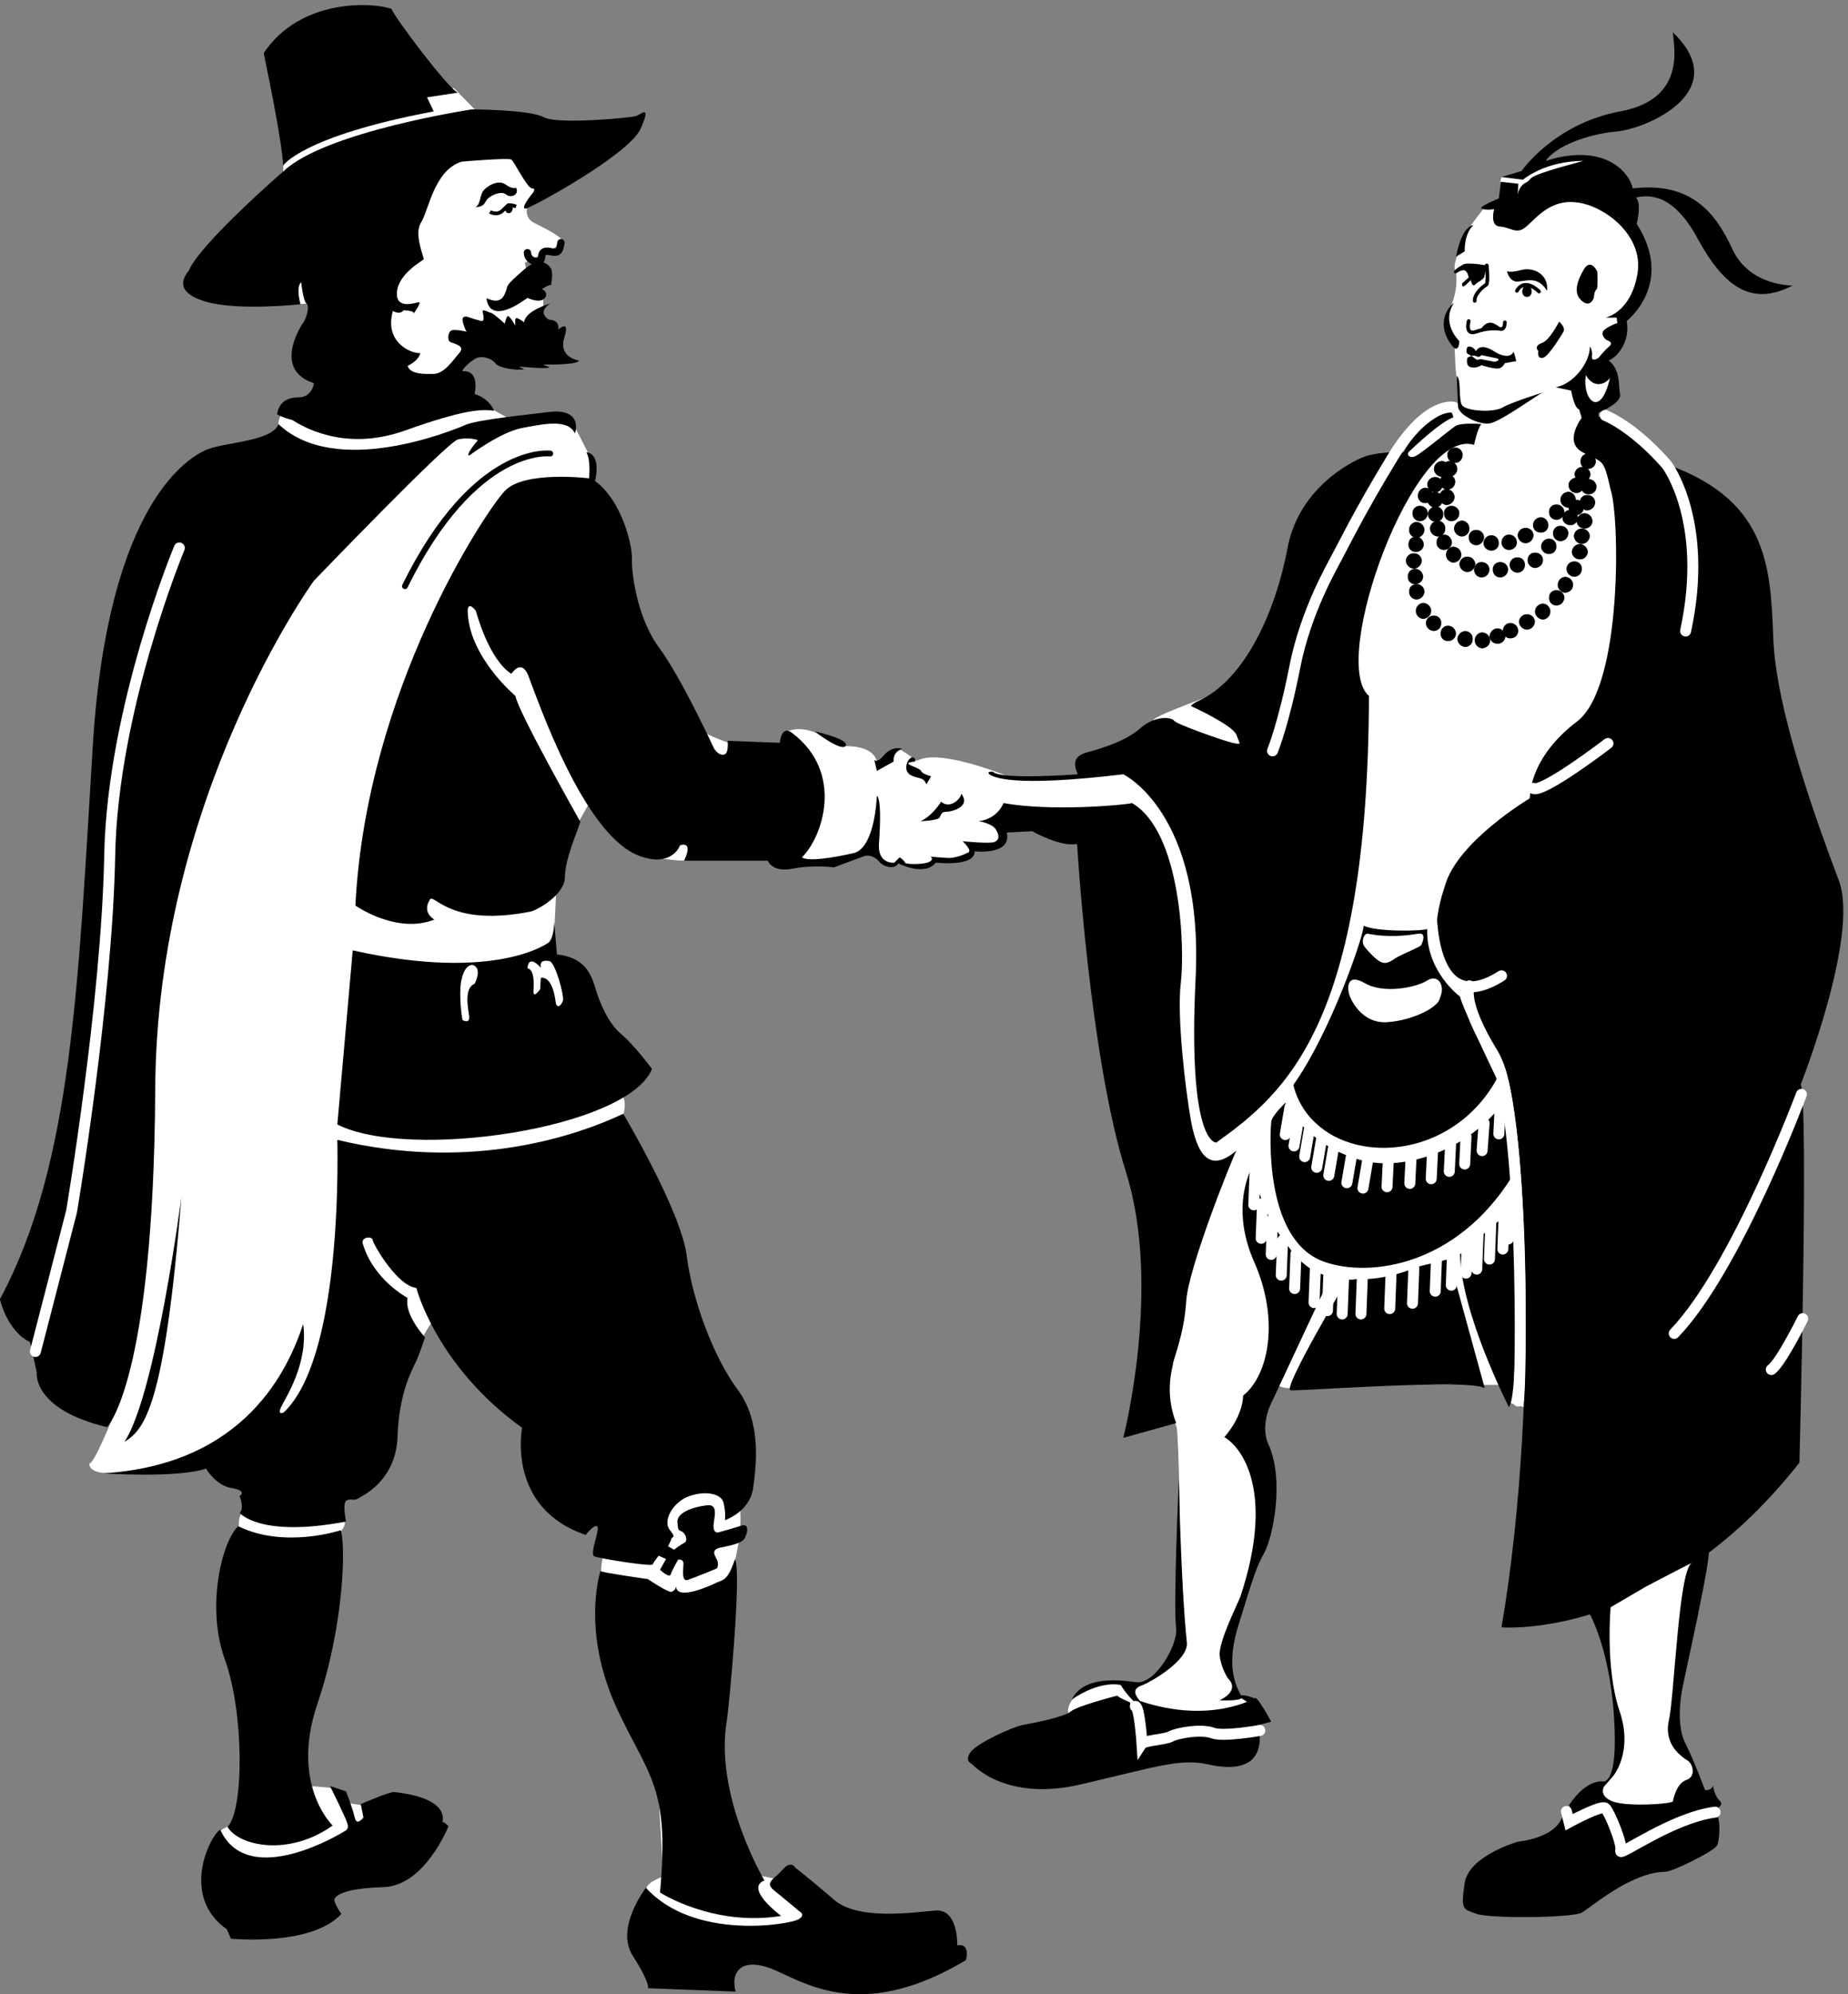 <svg xmlns="http://www.w3.org/2000/svg" xml:space="preserve" width="367.14" height="396.095"><rect width="100%" height="100%" fill="#808080" stroke="none"/><path d="M483.25 2582.25c4.574 2.04-.551-7.18 26-2 26.711 5.06 2 29 2 29l-18 18-10-45" style="fill:#fff;fill-opacity:1;fill-rule:nonzero;stroke:none" transform="matrix(.133 0 0 -.133 -6.167 403.339)"/><path d="M1920.25 496.25s-14.92 6.34-22 4c-7.26-1.758-3.68-7.395 5-10 7.71-2.52 17 6 17 6" style="fill:#000;fill-opacity:1;fill-rule:nonzero;stroke:none" transform="matrix(.133 0 0 -.133 -6.167 403.339)"/><path d="M1663.25 508.25s-28.31-18.477-20-38c8.08-19.391 32 7 32 7l42-2 34 4-4 20-19 17-20 3s-38.49-1.816-45-11m558 1913s-74.2-51.03-76-67c-2.3-16.8 24-13 24-13l55 48s52.87-1.61 22 37l-25-5m-373-430s-85.28-30.71-79-35c6.01-3.91 66-39 66-39l78-14 4 50-69 38m-289-121s-101.5 43.18-139 28c-13.82-5.62-14.73 3.92-12 3 3.41-1.14-17 12-17 12l-35-19s-.92 24.3-47 24l-37 17s-27.54 15.05-50 5l-4-26-80 8s-16.44 4.5-44 18l87-175 54-21 51-1 62 22 24-25 18 6s16.29-11.04 31-8c13.97 3.11 22 11 22 11s48.3-2.76 51 4c3.44 7.57 12 15 12 15l31 4s10.63 16.22 7 27c-4.56 11.76 18 17 18 17l7 37-10 17m-725 855s-6.387-18.06 11-26c17.43-8.45 44.066-22.78 42-28-2.031-5.03-57-31-57-31l9-38 16-12s4.359-.84 2-18c-1.738-17.67-81.621-44.29-92-38-10.105 6-20-27-20-27l-31-50s-86.105 18.48-86 22c-.105 2.61-11 196-11 196l133 157s88.875-46.19 93-47c4.07-1.25 15-32 15-32l-24-28" style="fill:#fff;fill-opacity:1;fill-rule:nonzero;stroke:none" transform="matrix(.133 0 0 -.133 -6.167 403.339)"/><path d="m1882.25 1734.25-170 173-41-30-30-5-88-1-6-43 141-39 45-141 15-104 57-302-30-163-4-158 28-7 5-14s6.86-61.219 4-330l-21-27s-32.48-32.992-51-28c0 0 1.11-15.23 14-28 13.73-11.809 152-22 152-22l8 25-14 9-11 31s-4.5 49.652 1 58c4.74 8.043 41 131 41 131v128s6.76 128.004 18 131c11.29 3.145 8-13 8-13s12.51-10.48 30-3c17.34 6.855 275 2 275 2h33l8-26 29-9 115-233 103 602 91 440-143 545-70 99-21 68-48 6-74-20-121-107-86-155-42-195s1.11-188.72-3-192c-4.08-2.87-50.18-234.34-59-238-9.62-4.54-93 188-93 188" style="fill:#fff;fill-opacity:1;fill-rule:nonzero;stroke:none" transform="matrix(.133 0 0 -.133 -6.167 403.339)"/><path d="M2264.25 2723.25s-20.93-26.3-25-34c-4.13-8.68-27.17-55.29-18-62 0 0 5.68-32.72-14-64-14.37-22.84 12-47 12-47s1.02-52.3 5-55c0 0-.39-41.86 6-42 5.9-.88 29.96-13.17 31-12 1.01 1.9 60 26 60 26l61 23 54 36 28 44 20 49 17 41-10 55-50 68-135-36-19 14-23-4" style="fill:#fff;fill-opacity:1;fill-rule:nonzero;stroke:none" transform="matrix(.133 0 0 -.133 -6.167 403.339)"/><path d="M1920.25 1296.25s-39.5-58.8-1-147c39.34-87.96 21.93-170.926-16-201 0 0 1.05-28.309-28-62 27.01-15.469 75.55-82.855 24-238-3.14-8.937-32.84-67.32-31-88 2.25-20.285 13-35 13-35s18.96-16.008-13-32c0 0 31.96-1.422 33 4 1.01 4.813-28.7 32.477-5 108 23.41 76.059 26.5 86.297 39 109 12.08 22.359 30.29 106.68 6 161-14.41 31.387 7 68 7 68l86 184s-73.62-4.51-114 169" style="fill:#000;fill-opacity:1;fill-rule:nonzero;stroke:none" transform="matrix(.133 0 0 -.133 -6.167 403.339)"/><path d="M2059.25 1122.25s-98.62-165.437-85-166c13.02-1.48 270.09 17.977 290 3l-53 193s-147.17-36.68-152-30m249 107s8.81-280.629-8-298c0 0-71.27 139.26-73 228l81 70" style="fill:#000;fill-opacity:1;fill-rule:nonzero;stroke:none" transform="matrix(.133 0 0 -.133 -6.167 403.339)"/><path d="M1924.25 1296.25c32.29-166.34 160.32-247.25 383-51m-226-123-2-52m45 61-2-53m36 60-2-52m36 70-2-52m26 62-2-53m24 70-2-52m18 58-2-52m21 67-2-52m22 67-2-52m10 67-2-52m-246-60-2-52m-20 58-2-53m-18 64-2-52m-27 73-2-52m-18 72-2-52m-13 84-2-53m-13 76-2-52m-9 102-2-52" style="fill:none;stroke:#fff;stroke-width:16.387;stroke-linecap:round;stroke-linejoin:miter;stroke-miterlimit:10;stroke-dasharray:none;stroke-opacity:1" transform="matrix(.133 0 0 -.133 -6.167 403.339)"/><path d="M472.25 2424.25s-12.074-16.13-10-31c2.02-15.85-79-225-79-225l-102-277-73-628 6-349s-27.551-68.051-34-67c0 0-4.812-15.387 33-15 37.984-.387 134 16 134 16l68-23-6-52s-7.457.234-6-25c.586-25.973 25-229 25-229l-17-205-20-8s-19.164-5.945-18-13c.891-7.289 41-68 41-68l102 2 77 49-5 60-24 4-20 22-35 3-27 44 53 267 18 67s13.441 12.816 6 20c-6.902 7.164-1 58-1 58l119 213s10.293 20.89 20 30c8.734 9.33 266-292 266-292l-16-63s-4.676-19.746-2-28c3.465-8.137 77-197 77-197l15-254s-29.12-9.84-25-21c4.07-11.367 59.37-70.777 62-67 3.52 4.418 98-8 98-8l100 25-38 59-33 9-18 4-41 26-43 214 44 224 7 37s4.33 35.094 1 49c-2.81 14.77-48 167-48 167l-127 416s9.336 24.79-3 36l-107 208 8 32 3 63 33 101 18 32 108-86s30.26-4.79 39-2c9.69 3.35 13 161 13 161l-91 136-64 214s-.926 80.25-7 94c-6.215 12.88-23 45-23 45l-98 10-36 20-139-11-158 7m-4 377s4.215-25.44-2-36c-6.074-9.93 295 98 295 98l-37 38s-247.687-66.03-256-100" style="fill:#fff;fill-opacity:1;fill-rule:nonzero;stroke:none" transform="matrix(.133 0 0 -.133 -6.167 403.339)"/><path d="M730.25 2894.25c-15.055 6.52-94.937 113.04-99 125-24.617 9.55-135.23 17.74-191-66 0 0 28.117-132.37 29-168 0 0 27.797 43.82 225 81l-10 21 46 7" style="fill:#000;fill-opacity:1;fill-rule:nonzero;stroke:none" transform="matrix(.133 0 0 -.133 -6.167 403.339)"/><path d="M483.25 2405.25c11.742-7.36 75.246-48.33 167-16 92.605 33.21 117.188 32.19 134 30 0 0-5.551 17.55-29 25 0 0 9.105 35.57-18 34-.547 3.61 13.801 16.93 22 20 8.188 3.07 21.492-1.02 27-8 4.742-7.36 32.391-11.45 43-9l-8 4s43.484-4.41 46-1l-10 4s52.551-1.26 54 6c0 0-31.156 4-22 34 9.285 29.41-9 12-9 12s3.941 14.33-14 15c0 0-18.93 10.61 2 24 0 0-37.316-10.32-39-28 0 0-11.637 9.48-13 5-.68-3.71 0-10 0-10s-9.898 17.55-12 14c-1.996-2.59-4-11-4-11s-15.41 14.55-20 16c-3.605.61-13.84 6.75-13 2 1.203-5.49 3.258-13.68-1-14-3.937.32-18 5-18 5s-11.547 5.55-11-4c1.508-8.88 6-17 6-17s-19.863 5.04-24 1c-4.055-4.15-5.07-15.42 1-17 6.219-2.52 21.578-5.58 12-16-8.863-10.07-21.152-29.52-37-31-14.875-.58-36.387-.58-40 12 0 0 15.906 6.88 19 19-14.359-.85-54.301 16.55-41 63 0 0 10.254-6.49 16 1 0 0 16.781-.32 15-5 0 0 12.027 16.96 8 17-4.164-.04-34.895-12.32-33 15 2.199 27.98 39.07 47.45 40 49 1.125 2.54-15.262 37.36-4 55 11.266 17.19 19.461 78.64 61 91 0 0 70.102 6.07 74 3 4.297-3.07 23.754-43.02 31-43 7.098-.02 0-8 0-8s-19.539-23.77-9-22c9.945 2.33 153.336 80.17 171 119 17.16 39.01-.25 20.58-7 19-7.582-2.52-116.156-12.77-137-2-20.125 11.77-108 12-108 12s-218.359-33-281-92c0 0-124.789-107.96-142-149-7.367-9.14-22.738-31.68 25-46 48.543-14.35 142-4 142-4s-7.426 25.49 1 33c0 0 2.84-27.99 8-32 5.086-4.18-.039-20.57-4-27-4.23-5.86-47.254-71.41 15-92-.801-7.06-6.82-21.4-23-21-4.426-.4-27.98.62-32-25 0 0 4.02-4.07 23-9" style="fill:#000;fill-opacity:1;fill-rule:nonzero;stroke:none" transform="matrix(.133 0 0 -.133 -6.167 403.339)"/><path d="M817.25 2752.25s-4.746-3.06-16 5c-11.285 8.32-29.715-3.97-34-11-3.91-7.31-3.91-20.62-11-23 13.23.33 13.23 5.45 18 12 5.477 5.74 20.84 12.91 28 7 7.172-6.38 20.488-.23 15 10" style="fill:#000;fill-opacity:1;fill-rule:nonzero;stroke:none" transform="matrix(.133 0 0 -.133 -6.167 403.339)"/><path d="M778.25 2716.25s9.672-5.99 18 1c8.059 7.36 9.074 11.45 21 7" style="fill:none;stroke:#000;stroke-width:5.462;stroke-linecap:butt;stroke-linejoin:miter;stroke-miterlimit:10;stroke-dasharray:none;stroke-opacity:1" transform="matrix(.133 0 0 -.133 -6.167 403.339)"/><path d="M806.25 2714.25c3.301.04 5.891 3.29 6 7-.109 4.29-2.699 7.53-6 8-3.102-.47-5.699-3.71-6-8 .301-3.71 2.898-6.96 6-7m62-81s-12.738 20.68-40-4c-28.039-24.48-22.926-22.43-26-31-3.066-7.81-7.16-21.13-29-11 0 0 .324-39.84 53-5 51.801 34.81 43 23 43 23s4.703 23.07-1 28" style="fill:#000;fill-opacity:1;fill-rule:nonzero;stroke:none" transform="matrix(.133 0 0 -.133 -6.167 403.339)"/><path d="M846.25 2599.25s15.414-4.72 9-9c-5.875-3.91-20 3-20 3z" style="fill:none;stroke:#000;stroke-width:10.925;stroke-linecap:butt;stroke-linejoin:miter;stroke-miterlimit:10;stroke-dasharray:none;stroke-opacity:1" transform="matrix(.133 0 0 -.133 -6.167 403.339)"/><path d="M834.25 2655.25c.777-14.64 18.191-14.64 20-11 2.289 4.56-.781 14.8 12 13 11.801-2.29 15.898-3.32 18 13" style="fill:none;stroke:#000;stroke-width:10.925;stroke-linecap:round;stroke-linejoin:miter;stroke-miterlimit:10;stroke-dasharray:none;stroke-opacity:1" transform="matrix(.133 0 0 -.133 -6.167 403.339)"/><path d="M462.25 2399.25c-8.227-24.93-75.82-26.97-104-37-29.176-10.46-150.035-80.1-173-439-22.102-358.05-30.297-628.44-139-831 0 0 10.379-47.35 45-64l10-45s-7.75-55.113 105-82c0 0 69.566 67.855 72 504 1.664 436.48 237 760 237 760s198.93 207.03 215 211c16.703 4.22 30-1 30-1s-19.449-22.43-13-23c0 0 45.785 34.36 78 41 31.289 5.65 69.188 14.87 80-8 6.594 22.87-7.742 36.19-39 32-32.246-4-104.965-11.17-124-19-19.879-8.56-194-80.26-280 1" style="fill:#000;fill-opacity:1;fill-rule:nonzero;stroke:none" transform="matrix(.133 0 0 -.133 -6.167 403.339)"/><path d="m1803.25 907.25-79-22s58.18 225.2 4 397c-54.39 172.34-73 490-73 490-24.41-5.28-67 19-67 19l-38-2c7.88-34.57-48-28-48-28 .56-21.94-48.6-17.84-58-17-17.22-21.33-56-1-56-1-4.24-9.05-20.63-5.98-27 1-5.92 7.35-16.16 13.5-26 9-14.25-5.12-43-16-43-16s-31.15 4.11-62-2c-30.6-6.18-37 12-37 12h-125c14.64 30.98-6 23-6 23s-12.13-35.04-63-15c-82.285 33.22-149.527 232.07-164 269-10.457 25.4-25 2-25 2-34.621 22.38-53 94-53 94s-14.395 19.54-12-6c4.883-65.45 71-121 71-121 4.445-24.52 97-188 97-188-4.477-14.72-22.906-55.69-23-82 .094-26.95-40.875-49.49-51-52-115.766-22.66-141.461 22.99-150 19-13.996-20.59 6-31 6-31-56.867-22.36-118 21-118 21 16.066 321.26 194.285 588.58 223 619 28.641 31.03 126 19 126 19s3.008 26.38-4 39c23.395-3.41 13-43 13-43 41.125-30.06 56.484-99.71 55-117-.566-17.52 6.609-85.13 40-131 34.2-46.3 80.29-146.68 83-152 3.43-4.91 9.59-11.07 16-8 5.88 3.09 4 20 4 20l78-3s1.71 27.05 18 15c79.58-59.84 45.17-156.95 15-186 8.66-6.79 46.55-.65 76 6 29.95 5.64 35.08 69.15 36 86 6.24-5.59 5.23-41.43 3-72-1.87-30.89 23-28 23-28l8 8s7.07-4.75 8-8c1.12-2.89 27.75-2.89 36 1 8.14 4.31 2 8 2 8s17.4-1.65 28-2c9.89.35 21.15 4.45 28 8 7.49 2.6-8 17-8 17s42.12-4.16 48-1c6.41 2.98 7.44 9.13 2 18-4.8 9.57-26 13-26 13 29.39 3.73 37 27 37 27 71.25-13.02 182.89-2.78 192 0 73.86-42.72 78.98-217.86 73-268-6.31-50.24 6.99-160.86 15-206 8.38-44.98 24.77-81.86 68-45-7.37-14.32-71.91-175.12-75-225-3.05-50.5-20.46-89.414-20-95-.46-4.66-12.75-41.535 5-87" style="fill:#000;fill-opacity:1;fill-rule:nonzero;stroke:none" transform="matrix(.133 0 0 -.133 -6.167 403.339)"/><path d="m573.25 1613.25-23-260c106.57-54.34 434.32-6.21 470 83 0 0-26.473 35.75-46 52-19.387 16.52-31.676 45.2-39 70-7.02 24.36-19.312 44.85-57 49l-4 48s-.297-22.46-8-30c0 0-77.312-60.05-293-12" style="fill:#000;fill-opacity:1;fill-rule:nonzero;stroke:none" transform="matrix(.133 0 0 -.133 -6.167 403.339)"/><path d="M550.25 1330.25c1.07-53.88 3.125-328.37-80-407 0 0-10.074-5.352-4 8 6.215 13.273 41.031 64.488 33 124-21.672-65.66-85.168-210.066-299-223 0 0 109.355-7.551 154 7 0 0 13.738-24.801 38-29 24.902-3.992 12-12 12-12s7.777-18.617 0-25c0 0 30.316-37.664 159-13 0 0-5.375 25.875 0 31 7.539 4.77 10.609-1.379 19 4 7.996 4.867 56.133 27.395 58 93 2.227 65.492 22.711 100.32 28 112 4.961 10.85 13 35 13 35s-31.605 34.23-26 59c0 0-50.703 26.24-67 81-3.129 9.97 14.285 12.01 15 5 1.328-7.32 37.184-68.77 65-71 0 0 29.539-116.582 158-209 0 0-23.996-119.602 95-160 0 0 12.102 15.816 17 13 5.352-3.32-12.062-42.246-4-45 8.324-3.387 85.14-15.676 87-12 2.23 4.516 9 13 9 13l11-5-9-16s13.77-13.094 16-7c1.87 6.199 11 22 11 22s8.27 1.613 8-6c.27-6.73-3.82-28.23 7-24 11.71 3.961 43 17 43 17s3.53 6.422 0 13c-2.61 5.711-9.78 14.93 5 18 13.9 3.07 33.36 6.141 37 15 4.55 9.582 5.58 20.844-5 18-9.9-3.293-34-10-34-10s-8.68-3.543-8 11c1.36 14.137 7.52 32.578-12 29-19.41-2.574-42.96-10.766-42-25 1.08-14.445 2.11-11.375 7-14 5.35-3.516 9.45-13.762 3-17-5.84-2.902-15-10-15-10l-9 5s3.82 7.223 5 11c.87 4.414 8.04.316-2 13-10.45 11.898.82 36.48 22 48 21.84 11.008 53.59 9.98 58-7 3.78-17.836 2-26 2-26s36.6 12.258 42 47c4.84 34.906 13.04 99.43-23 148-35.66 47.71-67.41 132.71-76 199-7.8 66.86-95 213-95 213-85.891-40.64-240.547-83.66-427-39" style="fill:#000;fill-opacity:1;fill-rule:nonzero;stroke:none" transform="matrix(.133 0 0 -.133 -6.167 403.339)"/><path d="M1144.25 704.25c-10.15-31.137-17.32-31.137-27-35-8.76-4.328-59.96-27.895-61-6 0 0-1.02-6.523-7-8-6.31-.574-35 19-35 19s-70.648 10.129-71 12c-6.828-23.383-22.187-104.293 25-206 47.04-101.09 78.79-115.426 64-274 0 0 79.32-51.391 181-35 0 0-55.6 40.965-25 53 0 0-75.66 127.258-56 240 2.89 17.813 22.33 221.156 12 240" style="fill:#000;fill-opacity:1;fill-rule:nonzero;stroke:none" transform="matrix(.133 0 0 -.133 -6.167 403.339)"/><path d="M1011.25 213.25s-46.148-59.418-20-101c27.11-42.398 23-49 23-49l131-5c-8.08 29.016 8.3 54.613 61 31 51.78-23.492 134.74-72.656 283 16 0 0 7.43 26.055-13 22 0 0 1.98 55.262-33 52-34.66-2.879-116.6-15.172-152 17-36.29 31.324-57 47-57 47s-5.93 11.988-19-3c-13.55-15.742-28.92-18.812-10-33 17.95-14.492 35-29 35-29s10.61-4.949-1-12c-10.93-7.293-155.34-32.902-228 47m-456 534s-83.812-28.055-153 6c-24.012-21.762-48.594-120.086-20-199 28.762-78.809 28.762-225.27 4-250 16.566-28.527 91.328-44.914 157 2 0 0-63.617 60.617-23 181 41.316 121.332 42.344 242.195 35 260" style="fill:#000;fill-opacity:1;fill-rule:nonzero;stroke:none" transform="matrix(.133 0 0 -.133 -6.167 403.339)"/><path d="M375.25 300.25c-16.48-11.223-59.492-100.324 10-149l6-14s120.129-12.094 165 37c0 0-13.125 18.508-10 23 3.027 3.703 10.195 14.965 73 17 62.152 2.063 97 91 97 91s-10.266 11.441-10 3c0 0 19.191 38.133-71 48-6.059 1.082-50-18-50-18l4-20s-10.27-13.852-13 0c-3.418 14.828-13 39-13 39l-24 8s23.344-46.516 26-56c3.484-8.945-5-12-5-12s-143.098-89.133-185 3" style="fill:#000;fill-opacity:1;fill-rule:nonzero;stroke:none" transform="matrix(.133 0 0 -.133 -6.167 403.339)"/><path d="M314.25 2214.25s-99.887-239.37-104-459c-4.078-218.73-57-532-57-532l-54-209" style="fill:none;stroke:#fff;stroke-width:16.387;stroke-linecap:round;stroke-linejoin:miter;stroke-miterlimit:10;stroke-dasharray:none;stroke-opacity:1" transform="matrix(.133 0 0 -.133 -6.167 403.339)"/><path d="M868.25 2355.25s-112.09 14.97-217-198" style="fill:none;stroke:#000;stroke-width:8.74;stroke-linecap:round;stroke-linejoin:miter;stroke-miterlimit:10;stroke-dasharray:none;stroke-opacity:1" transform="matrix(.133 0 0 -.133 -6.167 403.339)"/><path d="M317.25 1244.25s-38.363-294.602-85-365c29.223 18.164 59.953 49.914 85 365" style="fill:#000;fill-opacity:1;fill-rule:nonzero;stroke:none" transform="matrix(.133 0 0 -.133 -6.167 403.339)"/><path d="M755.25 1563.25s12.188 22.43-2 28c-6.266 1.73-16.547-5.57-19-32-1.641-26.82 3-50 3-50s10.719-6.53 10 5c-1.324 11.01-8.492 42.76 8 49m99 24s-18.195 21.99-20-1c0 0 11.648 1.45 9-33-1.055-13.66 10 2 10 2l1 17s16.625 5.24 22-35c1.465-13.06 8.969-5.85 11 1 2.066 7.49-11.254 56.66-20 59-9.684 1.75-14.809-.3-13-10" style="fill:#fff;fill-opacity:1;fill-rule:nonzero;stroke:none" transform="matrix(.133 0 0 -.133 -6.167 403.339)"/><path d="M2259.25 2399.25s-30.27 2.73-39-3c-9.71-6.56-52.72-42.41-60-45-7.07-3.55-14.23 1.57-9 7 5.02 4.81 47 44.75 66 51 0 0-1.59 15.26-14 7-12.17-8.13-40.84-21.45-60-59 0 0-32.05 1.71-57-6-24.21-8.68-101.04-49.64-117-139-16.81-88.85-61.6-195.14-134-227-8.79-4.23-10-7-10-7s61.64-27.95 68-43c5.93-15.68 7.98-14.65-6-12-14.7 3.5-84.34 28.08-87 33-3.49 5.32-27.05 8.39-49-10-21.05-18.48-46.66-26.68-66-33-19.59-5.97-42.12-6.98-29-37 0 0-115.54-8.91-127 4 0 0-10.05.41-5-4 5.2-3.79 31.82-20.18 200 0 0 0 120.66-57.05 108-306-11.93-248.82 31-244 31-244 103.54 74.05 226.44 177.5 228 667-59.95 51.28 67.06 402.58 157 375 0 0 5.31 25.54 11 31m151 11s-29.68-36.95 0-53c29.71-16.72 30.74-5.46 42-56 13.32-38.56 18.45-293.59-50-346-68.8-52.07-69.82-106.34-70-107l-1-8s-106.77-63.76-126-129c-4.95-17.01-42.84-112.25 39-160 0 0 8.29-52.62 43-98 34.93-44.76 63.61-490.285 2-851 0 0 235.73-20.293 445 246 0 0 14 532.59 2 565 0 0 87.8 221.6 57 304-30.65 81.47-94.16 253.54-98 362-4.35 108.67-7.42 211.09-171 264 0 0-95.55 91.51-114 67" style="fill:#000;fill-opacity:1;fill-rule:nonzero;stroke:none" transform="matrix(.133 0 0 -.133 -6.167 403.339)"/><path d="M2448.25 1922.25s-98.42-75.39-112-67m-152-177s-4.43-172.46 105-103m448-177s-97.56-261.18-190-357m192 22s-32.99-66.484-47-76m-474 1437s-38.43 10.51-90-72c-52.12-85.46-75.43-134.62-84-150-7.82-15.36-47.76-82.95-64-167-16.54-83.92-33-124-33-124" style="fill:none;stroke:#fff;stroke-width:16.387;stroke-linecap:round;stroke-linejoin:miter;stroke-miterlimit:10;stroke-dasharray:none;stroke-opacity:1" transform="matrix(.133 0 0 -.133 -6.167 403.339)"/><path d="M2220.25 2364.25c5.91.16 11.1-5.04 11-11 .1-6.83-5.09-12.02-11-12-6.89-.02-12.08 5.17-12 12-.08 5.96 5.11 11.16 12 11" style="fill:#000;fill-opacity:1;fill-rule:nonzero;stroke:none" transform="matrix(.133 0 0 -.133 -6.167 403.339)"/><path d="M2211.25 2344.25c6.72-.32 11.91-5.52 12-12-.09-6.32-5.28-11.5-12-12-6.09.5-11.27 5.68-11 12-.27 6.48 4.91 11.68 11 12" style="fill:#000;fill-opacity:1;fill-rule:nonzero;stroke:none" transform="matrix(.133 0 0 -.133 -6.167 403.339)"/><path d="M2200.25 2344.25c6.13-.32 11.32-5.52 11-12 .32-6.32-4.87-11.5-11-12-6.68.5-11.86 5.68-12 12 .14 6.48 5.32 11.68 12 12m-10-24c6.21.13 11.4-5.08 11-11 .4-6.87-4.79-12.06-11-12-6.59-.06-11.79 5.13-12 12 .21 5.92 5.41 11.13 12 11" style="fill:#000;fill-opacity:1;fill-rule:nonzero;stroke:none" transform="matrix(.133 0 0 -.133 -6.167 403.339)"/><path d="M2208.25 2324.25c6.65.22 11.83-4.98 12-11-.17-6.77-5.35-11.96-12-12-6.16.04-11.34 5.23-11 12-.34 6.02 4.84 11.22 11 11m-33-20c6.88-.27 12.05-5.46 12-12 .05-6.26-5.12-11.45-12-11-5.93-.45-11.12 4.74-11 11-.12 6.54 5.07 11.73 11 12" style="fill:#000;fill-opacity:1;fill-rule:nonzero;stroke:none" transform="matrix(.133 0 0 -.133 -6.167 403.339)"/><path d="M2190.25 2298.25c6.21-.41 11.4-5.61 11-12 .4-6.41-4.79-11.6-11-12-6.59.4-11.79 5.59-12 12 .21 6.39 5.41 11.59 12 12" style="fill:#000;fill-opacity:1;fill-rule:nonzero;stroke:none" transform="matrix(.133 0 0 -.133 -6.167 403.339)"/><path d="M2207.25 2302.25c6.62-.32 11.81-5.51 12-12-.19-6.31-5.38-11.5-12-12-6.18.5-11.37 5.69-11 12-.37 6.49 4.82 11.68 11 12m-40-25c6.68.1 11.86-5.09 12-11-.14-6.89-5.32-12.08-12-12-6.12-.08-11.31 5.11-11 12-.31 5.91 4.88 11.1 11 11m24-1c6.23.07 11.43-5.12 11-12 .43-5.92-4.77-11.1-11-11-6.57-.1-11.76 5.08-12 11 .24 6.88 5.43 12.07 12 12" style="fill:#000;fill-opacity:1;fill-rule:nonzero;stroke:none" transform="matrix(.133 0 0 -.133 -6.167 403.339)"/><path d="M2194.25 2255.25c6.3-.43 11.5-5.62 11-12 .5-6.42-4.7-11.61-11-12-6.49.39-11.69 5.58-12 12 .31 6.38 5.51 11.57 12 12" style="fill:#000;fill-opacity:1;fill-rule:nonzero;stroke:none" transform="matrix(.133 0 0 -.133 -6.167 403.339)"/><path d="M2203.25 2234.25c6.53.09 11.71-5.11 12-12-.29-5.9-5.47-11.09-12-11-6.28-.09-11.47 5.1-11 11-.47 6.89 4.72 12.09 11 12" style="fill:#000;fill-opacity:1;fill-rule:nonzero;stroke:none" transform="matrix(.133 0 0 -.133 -6.167 403.339)"/><path d="M2217.25 2216.25c6.86-.35 12.05-5.54 12-12 .05-6.34-5.14-11.54-12-12-5.93.46-11.13 5.66-11 12-.13 6.46 5.07 11.65 11 12m21-15c6.34.32 11.53-4.89 12-11-.47-6.68-5.66-11.87-12-12-6.45.13-11.65 5.32-12 12 .35 6.11 5.55 11.32 12 11" style="fill:#000;fill-opacity:1;fill-rule:nonzero;stroke:none" transform="matrix(.133 0 0 -.133 -6.167 403.339)"/><path d="M2259.25 2193.25c6.86.12 12.04-5.08 12-11 .04-6.87-5.14-12.06-12-12-5.94-.06-11.14 5.13-11 12-.14 5.92 5.06 11.12 11 11m28 0c6.5.12 11.7-5.08 12-11-.3-6.87-5.5-12.06-12-12-6.29-.06-11.49 5.13-11 12-.49 5.92 4.71 11.12 11 11m26 7c6.11.29 11.3-4.91 11-11 .3-6.71-4.89-11.89-11-12-6.68.11-11.88 5.29-12 12 .12 6.09 5.32 11.29 12 11m26 7c6.75.45 11.93-4.73 12-11-.07-6.54-5.25-11.73-12-12-6.05.27-11.25 5.46-11 12-.25 6.27 4.95 11.45 11 11m21 21c6.23-.06 11.41-5.25 11-12 .41-6.05-4.77-11.24-11-11-6.57-.24-11.76 4.95-12 11 .24 6.75 5.43 11.94 12 12m17 19c6.64.39 11.82-4.79 12-11-.18-6.6-5.36-11.78-12-12-6.16.22-11.36 5.4-11 12-.36 6.21 4.84 11.39 11 11m15 24c5.98-.04 11.17-5.24 11-12 .17-6.03-5.02-11.22-11-11-6.82-.22-12.01 4.97-12 11-.01 6.76 5.18 11.96 12 12m26 84c6.61-.06 11.79-5.25 12-12-.21-6.05-5.39-11.24-12-11-6.19-.24-11.39 4.95-11 11-.39 6.75 4.81 11.94 11 12" style="fill:#000;fill-opacity:1;fill-rule:nonzero;stroke:none" transform="matrix(.133 0 0 -.133 -6.167 403.339)"/><path d="M2410.25 2335.25c6.41.48 11.6-4.72 12-11-.4-6.51-5.59-11.7-12-12-6.38.3-11.58 5.49-12 12 .42 6.28 5.62 11.48 12 11" style="fill:#000;fill-opacity:1;fill-rule:nonzero;stroke:none" transform="matrix(.133 0 0 -.133 -6.167 403.339)"/><path d="M2419.25 2317.25c6.63.04 11.82-5.15 12-12-.18-5.95-5.37-11.13-12-11-6.16-.13-11.36 5.05-11 11-.36 6.85 4.84 12.04 11 12" style="fill:#000;fill-opacity:1;fill-rule:nonzero;stroke:none" transform="matrix(.133 0 0 -.133 -6.167 403.339)"/><path d="M2401.25 2319.25c6.2.1 11.38-5.11 11-11 .38-6.9-4.8-12.09-11-12-6.6-.09-11.79 5.1-12 12 .21 5.89 5.4 11.1 12 11m-12-21c5.91-.41 11.09-5.61 11-12 .09-6.41-5.09-11.6-11-12-6.89.4-12.08 5.59-12 12-.08 6.39 5.11 11.59 12 12" style="fill:#000;fill-opacity:1;fill-rule:nonzero;stroke:none" transform="matrix(.133 0 0 -.133 -6.167 403.339)"/><path d="M2401.25 2286.25c6.2.32 11.38-4.88 11-11 .38-6.67-4.8-11.86-11-12-6.6.14-11.79 5.33-12 12 .21 6.12 5.4 11.32 12 11" style="fill:#000;fill-opacity:1;fill-rule:nonzero;stroke:none" transform="matrix(.133 0 0 -.133 -6.167 403.339)"/><path d="M2417.25 2293.25c6.59.49 11.77-4.7 12-11-.23-6.5-5.41-11.7-12-12-6.21.3-11.41 5.5-11 12-.41 6.3 4.79 11.49 11 11m-46-14c6.5.15 11.68-5.05 12-11-.32-6.84-5.5-12.03-12-12-6.31-.03-11.5 5.16-11 12-.5 5.95 4.69 11.15 11 11m-23-19c5.94-.31 11.12-5.5 11-12 .12-6.31-5.06-11.48-11-11-6.86-.48-12.05 4.69-12 11-.05 6.5 5.14 11.69 12 12m-23-16c6.4.33 11.59-4.86 12-11-.41-6.67-5.6-11.86-12-12-6.39.14-11.59 5.33-12 12 .41 6.14 5.61 11.33 12 11m-25-10c6.82.09 12.01-5.11 12-12 .01-5.9-5.18-11.09-12-11-5.97-.09-11.17 5.1-11 11-.17 6.89 5.03 12.09 11 12m-26-1c6.2.06 11.38-5.14 11-12 .38-5.93-4.8-11.12-11-11-6.61-.12-11.79 5.07-12 11 .21 6.86 5.39 12.06 12 12m-23 8c6.66.26 11.85-4.95 12-11-.15-6.74-5.34-11.93-12-12-6.13.07-11.33 5.26-11 12-.33 6.05 4.87 11.26 11 11m-21 14c6.15-.43 11.34-5.62 11-12 .34-6.42-4.85-11.61-11-12-6.64.39-11.84 5.58-12 12 .16 6.38 5.36 11.57 12 12m-16 22c6.79.1 11.98-5.09 12-11-.02-6.89-5.21-12.08-12-12-6-.08-11.2 5.11-11 12-.2 5.91 5 11.1 11 11m-53-46c6.53.01 11.72-5.18 12-12-.28-5.98-5.47-11.16-12-11-6.26-.16-11.46 5.02-11 11-.46 6.82 4.74 12.01 11 12m-3-25c6.46.43 11.65-4.76 12-11-.35-6.57-5.54-11.74-12-12-6.34.26-11.53 5.43-12 12 .47 6.24 5.66 11.43 12 11m2-23c6.5-.12 11.69-5.32 12-12-.31-6.12-5.5-11.31-12-11-6.29-.31-11.49 4.88-11 11-.49 6.68 4.71 11.88 11 12" style="fill:#000;fill-opacity:1;fill-rule:nonzero;stroke:none" transform="matrix(.133 0 0 -.133 -6.167 403.339)"/><path d="M2162.25 2160.25c6.56.35 11.75-4.86 12-11-.25-6.65-5.44-11.84-12-12-6.25.16-11.44 5.35-11 12-.44 6.14 4.75 11.35 11 11m10-28c6.79-.33 11.98-5.53 12-12-.02-6.32-5.21-11.52-12-12-6 .48-11.2 5.68-11 12-.2 6.47 5 11.67 11 12" style="fill:#000;fill-opacity:1;fill-rule:nonzero;stroke:none" transform="matrix(.133 0 0 -.133 -6.167 403.339)"/><path d="M2188.25 2113.25c6.16.23 11.34-4.96 11-11 .34-6.77-4.84-11.96-11-12-6.64.04-11.83 5.23-12 12 .17 6.04 5.36 11.23 12 11m21-15c6.66-.13 11.86-5.33 12-12-.14-6.12-5.34-11.32-12-11-6.13-.32-11.33 4.88-11 11-.33 6.67 4.87 11.87 11 12m26-8c6.27-.33 11.46-5.53 11-12 .46-6.32-4.73-11.51-11-12-6.52.49-11.72 5.68-12 12 .28 6.47 5.48 11.67 12 12m25-2c6.88-.38 12.07-5.57 12-12 .07-6.37-5.12-11.55-12-12-5.92.45-11.11 5.63-11 12-.11 6.43 5.08 11.62 11 12" style="fill:#000;fill-opacity:1;fill-rule:nonzero;stroke:none" transform="matrix(.133 0 0 -.133 -6.167 403.339)"/><path d="M2283.25 2094.25c6.41-.23 11.6-5.43 12-12-.4-6.22-5.59-11.41-12-11-6.39-.41-11.59 4.78-12 11 .41 6.57 5.61 11.77 12 12" style="fill:#000;fill-opacity:1;fill-rule:nonzero;stroke:none" transform="matrix(.133 0 0 -.133 -6.167 403.339)"/><path d="M2302.25 2102.25c6.88-.04 12.05-5.24 12-12 .05-6.03-5.12-11.22-12-11-5.93-.22-11.12 4.97-11 11-.12 6.76 5.07 11.96 11 12m25 13c6.46.28 11.64-4.92 12-11-.36-6.71-5.54-11.9-12-12-6.35.1-11.54 5.29-12 12 .46 6.08 5.65 11.28 12 11m24 16c6.01-.36 11.2-5.56 11-12 .2-6.35-4.99-11.54-11-12-6.79.46-11.98 5.65-12 12 .02 6.44 5.21 11.64 12 12m20 20c6.5.13 11.68-5.07 12-11-.32-6.87-5.5-12.06-12-12-6.31-.06-11.5 5.13-11 12-.5 5.93 4.69 11.13 11 11" style="fill:#000;fill-opacity:1;fill-rule:nonzero;stroke:none" transform="matrix(.133 0 0 -.133 -6.167 403.339)"/><path d="M2384.25 2171.25c6.81-.42 11.99-5.61 12-12-.01-6.41-5.19-11.6-12-12-5.99.4-11.18 5.59-11 12-.18 6.39 5.01 11.58 11 12m14 23c6.12.14 11.31-5.05 11-11 .31-6.86-4.88-12.04-11-12-6.67-.04-11.87 5.14-12 12 .13 5.95 5.33 11.14 12 11m8 26c6.31-.25 11.5-5.45 12-12-.5-6.25-5.69-11.44-12-11-6.48-.44-11.68 4.75-12 11 .32 6.55 5.52 11.75 12 12m3 23c6.39.3 11.57-4.89 12-11-.43-6.7-5.61-11.87-12-12-6.41.13-11.6 5.3-12 12 .4 6.11 5.59 11.3 12 11" style="fill:#000;fill-opacity:1;fill-rule:nonzero;stroke:none" transform="matrix(.133 0 0 -.133 -6.167 403.339)"/><path d="M2413.25 2266.25c6.49-.16 11.67-5.36 12-12-.33-6.16-5.51-11.35-12-11-6.31-.35-11.5 4.84-12 11 .5 6.64 5.69 11.84 12 12m-435-854c30.53-121.54 226.15-131.79 304 9 0 0-52.24 108.11-55 123 0 0-51.02 37.34-49 101-5.6-3.24-76.27-4.77-95 5 1.32-11.82-48.87-159.31-105-238" style="fill:#000;fill-opacity:1;fill-rule:nonzero;stroke:none" transform="matrix(.133 0 0 -.133 -6.167 403.339)"/><path d="M1970.25 1389.25s-23.95-21.73-25-32c-1-10.21-12.95-176.49 79-209 69.54-24.48 197.57-5.02 280 126l-12 116s-176.23-191.01-322-1" style="fill:#000;fill-opacity:1;fill-rule:nonzero;stroke:none" transform="matrix(.133 0 0 -.133 -6.167 403.339)"/><path d="m2089.25 1299.25-7-41m-17 49-7-41m-20 52-7-41m-11 53-7-41m-11 57-7-41m-9 57-7-41m-6 58-7-41m154-37-2-41m36 46-2-41m34 48-2-41m29 52-2-41m25 52-2-41m29 61-3-41m27 66-2-41m-312 51s30.41-62.67 111-83c59.2-15.05 151.9 15.21 202 85" style="fill:none;stroke:#fff;stroke-width:16.387;stroke-linecap:round;stroke-linejoin:miter;stroke-miterlimit:10;stroke-dasharray:none;stroke-opacity:1" transform="matrix(.133 0 0 -.133 -6.167 403.339)"/><path d="M1807.25 824.25s-8.51-191.93-4-224c2.73-23.414-31.07-83.84-60-80-28.43 4.352-79.63 8.449-96-26 0 0 37.88 28.297 73 22 0 0 14.04-22.379 26-29l-10-4-2 7s-16.35 6.699-19 10c0 0-60.85-15.59-70-24-9.28-7.977-56.4-17.195-72-20-15.12-3.348-63.27-24.848-76-39-11.85-14.527 1-19 1-19s49.63-58.004 165-30c116.11 27.297 147.86 38.57 189 29 40.79-8.871 85.86-4.773 74 59l19 5s-22 41.34-25 35c0 0-66.14-39.25-171-4-7.79 8.797-11.89 18.008 2 23 14.79 5.254 70.68 38.148 68 64-9.17 88.742-12 245-12 245" style="fill:#000;fill-opacity:1;fill-rule:nonzero;stroke:none" transform="matrix(.133 0 0 -.133 -6.167 403.339)"/><path d="M1928.25 448.25s-53.65-9.68-70-4c-16.43 6.609-53.3.457-63-5-8.73-4.777-39.46-5.805-43-11 0 0-3.62 55.383-10 56" style="fill:none;stroke:#fff;stroke-width:16.387;stroke-linecap:round;stroke-linejoin:miter;stroke-miterlimit:10;stroke-dasharray:none;stroke-opacity:1" transform="matrix(.133 0 0 -.133 -6.167 403.339)"/><path d="M2593.25 359.25s-17.06 45.516-29 69c-12.64 23.637-8.55 61.523-6 76 1.55 14.199 48.67 215.973 40 219l-181-94s32.96-51.391 40-160c7.29-108.52-18-97-18-97s-32.06 3.84-61-57c-13.48-28.547-64-33-64-33s-74-20.871-80-62c-6.29-40.809-2.2-38.754 18-46 20.77-7.102 142.65-6.074 157 2 14.33 8.313 73.71 60.547 125 61 9.16-.453 69.59 29.25 76 38 5.36 5.586 7.93 47.578-4 55-6.78-3.137 18.59 3.844 9 13-8.58 8.02-10 23-10 23s-1.41-8.078-12-7" style="fill:#000;fill-opacity:1;fill-rule:nonzero;stroke:none" transform="matrix(.133 0 0 -.133 -6.167 403.339)"/><path d="m2505.25 663.25-53-31s-8.19-90.234 13-154c21.83-63.234-10-99-10-99l-13-15s-8.43-13.77 13-22c21.59-8.156 86.12-4.059 90 0 0 0 4.31 26.672 20 32 15.03 4.91 9.91 24.379 2 29-8.48 5.613-36.13 23.027-28 60 8.26 36.77 14.52 223.359 34 235 7.55 4.559-68-35-68-35" style="fill:#fff;fill-opacity:1;fill-rule:nonzero;stroke:none" transform="matrix(.133 0 0 -.133 -6.167 403.339)"/><path d="m2386.25 327.25 4-16s47.67 25.926 54 21c5.96-5.324 26.45-54.484 23-64-2.71-8.914 76.16 49.457 141 58" style="fill:none;stroke:#fff;stroke-width:16.387;stroke-linecap:round;stroke-linejoin:miter;stroke-miterlimit:10;stroke-dasharray:none;stroke-opacity:1" transform="matrix(.133 0 0 -.133 -6.167 403.339)"/><path d="M2491.25 2698.25s7.1 28.4 0 38c-7.24 8.84-20.55-3.45-3 1 17.26 3.74 55.16 10.91 94-61 39-71.48 79.97-102.2 142-70 0 0-64.07-1.48-90 54-25.29 55.14-62.16 101.23-149 91-5.33 25.59-44.26 68.61-130 41 14.05 21.46 61.16 39.9 106 44 45.29 4.09 175.36 60.42 84 148 1.23-21 20.7-99.87-79-118-99-18.74-147-89-147-89l-30-9-4-32s-30.64-12.42-26-15c7.11-3.3 19-1 19-1s-7.27-25.35 9-26c16.5-1.39 24.7-12.67 39 0 14.38 11.91 35.88 41.62 76 36 39.77-4.62 100.19-48.67 90-107-10.29-58.42-48-65-48-65h17l1-8s-22.29-7.96-22-15c-.29-7.29 7-11 7-11s10.13-2.45 3-9c-7.21-5.73-16-17-16-17s-10.67-7.16-10 2c1.38 9.27-3 15-3 15 .28-24.16-24.3-55.91-51-61l23-5s4.73-26.79 12-28l5-17 24 3v9s35.42 14.41 32 28c-2.72 13.04 1.38 35.57-17 50 13.25 5.03 32.71 28.58 27 59 0 0 72.29 55.62 15 145" style="fill:#000;fill-opacity:1;fill-rule:nonzero;stroke:none" transform="matrix(.133 0 0 -.133 -6.167 403.339)"/><path d="M2451.25 2468.25c-6.16-8.91-23.58-17.11-36 4-6.01-35.45 21.64-67.2 36-4m-40 324s-51.17 2-90-28l-32 4-2-7 27-3-1-22s-1.46 16.97 13 24c12.32 6.35-11.23 6.35 85 32" style="fill:#fff;fill-opacity:1;fill-rule:nonzero;stroke:none" transform="matrix(.133 0 0 -.133 -6.167 403.339)"/><path d="M2247.25 2696.25s-16.23 1.72-26-47l13 8s-1.17 26.39 13 39m-26-72s9.77 7.16 14 4c3.97-3 5-10 5-10l-10-9s-.24-6.52 3-4c2.9 1.57 10 9 10 9s1.09-5.38 3-7c2.19-2.48 4.24 1.62 8 4 4.44 1.71 9 7 9 7l4 18s-30.07 5.39-36 1c-6.36-3.8-18.66-10.97-10-13" style="fill:#000;fill-opacity:1;fill-rule:nonzero;stroke:none" transform="matrix(.133 0 0 -.133 -6.167 403.339)"/><path d="M2267.25 2636.25s2.7-27.38-1-29c-4.49-2.48-17.81-13.74-17-24" style="fill:none;stroke:#000;stroke-width:5.462;stroke-linecap:round;stroke-linejoin:miter;stroke-miterlimit:10;stroke-dasharray:none;stroke-opacity:1" transform="matrix(.133 0 0 -.133 -6.167 403.339)"/><path d="M2297.25 2628.25s3.42-18.36 18-16c14.1 1.74 29.47 6.86 42-14 2.83 24.96-20.72 36.23-39 31-18.59-5.02-21-1-21-1" style="fill:#000;fill-opacity:1;fill-rule:nonzero;stroke:none" transform="matrix(.133 0 0 -.133 -6.167 403.339)"/><path d="M2345.25 2597.25s-21.02 21.86-33 1" style="fill:none;stroke:#000;stroke-width:5.462;stroke-linecap:round;stroke-linejoin:miter;stroke-miterlimit:10;stroke-dasharray:none;stroke-opacity:1" transform="matrix(.133 0 0 -.133 -6.167 403.339)"/><path d="M2327.25 2589.25c4.05-.33 7.29 3.56 7 8 .29 5.15-2.95 9.05-7 9-3.95.05-7.19-3.85-7-9-.19-4.44 3.05-8.33 7-8" style="fill:#000;fill-opacity:1;fill-rule:nonzero;stroke:none" transform="matrix(.133 0 0 -.133 -6.167 403.339)"/><path d="M2240.25 2553.25s-6.14-22.22 11-16c17.67 6.07 30.99 5.04 37 4 6.28-1 6 10 6 10" style="fill:none;stroke:#000;stroke-width:5.462;stroke-linecap:round;stroke-linejoin:miter;stroke-miterlimit:10;stroke-dasharray:none;stroke-opacity:1" transform="matrix(.133 0 0 -.133 -6.167 403.339)"/><path d="M2257.25 2539.25s8.6 16.36 21 10c12.18-5.93 7-7 7-7l-28-3m175 88s-9.69 20.54-20 3c-10.18-17.29-16.32-35.72-3-47 13.31-11.25 18 5 18 5s.42 10.38 4 12c2.57 2.48 1 27 1 27m-57-75s-14.14-28.39-26-32c-12.72-4.58-5-12-5-12s-2.61-12.04 7-10c8.83 2.05 30 38 30 38s5.45 6.04-6 16m-68-45c-4.52-10.02-18.87-5.93-28 0-9.3 6.36-22.62 11.48-28 1 0 0-5.88 9.46-13 6 0 0-4.14-8.83 2-11l4-2-6-3s-3.13-12.29 5-14c8.26-2.39 16 3 16 3s16.84-5.39 24-5c7.18-.39 11 8 11 8l17 3s-2.39 11.15-4 14" style="fill:#000;fill-opacity:1;fill-rule:nonzero;stroke:none" transform="matrix(.133 0 0 -.133 -6.167 403.339)"/><path d="m2283.25 2497.25-24 5s-2.62-4-7-2c-3.81 2.1-8 1-8 1l8-6 6 1 21-4s9.13 1.91 4 5" style="fill:#fff;fill-opacity:1;fill-rule:nonzero;stroke:none" transform="matrix(.133 0 0 -.133 -6.167 403.339)"/><path d="M2218.25 2580.25c-7.71-5.18-29.32-30.65-2-65 9.66-10.85 10 8 10 8s-28 26.22-8 57m4-109s1.61-31.38 2-45c-.39-13 31.36-28.36 47-26 15.09 1.73 70.39 41.67 79 46 0 0-48.01-15.1-59-22-13.11-7.93-51-5.88-60 2-7.28 6.59-1.24 40.25-9 45m-809-576s1.49 6.92-5 6c-5.8-1.14-14-18.55-2-26 12.59-6.88 18.72-1.76 24-14l7 12s-13.3 3.31-15 8c-2.4 5.55-35.18 11.7-9 14m-19 19s-14.34 5.32-27-9c-11.92-14.36-15-7-15-7l4-17 25 14s-2.37 14.09 13 19m88-67c.08-6.54-16.31-23.95-30-12 0 0-13.96-22.2-31-29 0 0 27.28.66 29 6 2.38 4.9 2.38 7.98 10 8 6.72-.02 37.44 7.15 22 27m-219 93c15.27-3.27 53.16-13.5 46-22-7.18-7.89-46 22-46 22" style="fill:#000;fill-opacity:1;fill-rule:nonzero;stroke:none" transform="matrix(.133 0 0 -.133 -6.167 403.339)"/><path d="M2241.25 1560.25s-13.29-22.7 35-101c47.98-77.38 42.86-503.453 38-519" style="fill:none;stroke:#fff;stroke-width:16.387;stroke-linecap:round;stroke-linejoin:miter;stroke-miterlimit:10;stroke-dasharray:none;stroke-opacity:1" transform="matrix(.133 0 0 -.133 -6.167 403.339)"/><path d="M2169.25 1621.25c2.38 4.38 8 18.72-4 17-33.43-5.85-60.51-3.34-76 0-4.68.69-10.32-10.57-5-19 5.94-7.96 18.23-20.25 24-23 6.52-3.4 12.67-1.86 22 5 10.13 6.46 38.3 17.21 39 20m28-79c8.68 18.85-3.1 36.27-19 26-15.84-10.22-65.01-20.46-93-4-28.34 16.31-27.31-8.77-22-21 4.93-11.34 22.34-41.03 58-37 36.03 3.13 74.44 22.08 76 36" style="fill:#fff;fill-opacity:1;fill-rule:nonzero;stroke:none" transform="matrix(.133 0 0 -.133 -6.167 403.339)"/><path d="M2162.25 2253.25c6.56-.48 11.75-5.67 12-12-.25-6.47-5.44-11.66-12-12-6.25.34-11.44 5.53-11 12-.44 6.33 4.75 11.52 11 12" style="fill:#000;fill-opacity:1;fill-rule:nonzero;stroke:none" transform="matrix(.133 0 0 -.133 -6.167 403.339)"/><path d="m2393.25 320.25-3 16-8-14 4-8 7 6" style="fill:#fff;fill-opacity:1;fill-rule:nonzero;stroke:none" transform="matrix(.133 0 0 -.133 -6.167 403.339)"/><path d="M2564.25 2090.25c35.49 164.25-28 248-28 248s-43.54 52.46-92 74" style="fill:none;stroke:#fff;stroke-width:16.387;stroke-linecap:round;stroke-linejoin:miter;stroke-miterlimit:10;stroke-dasharray:none;stroke-opacity:1" transform="matrix(.133 0 0 -.133 -6.167 403.339)"/></svg>
